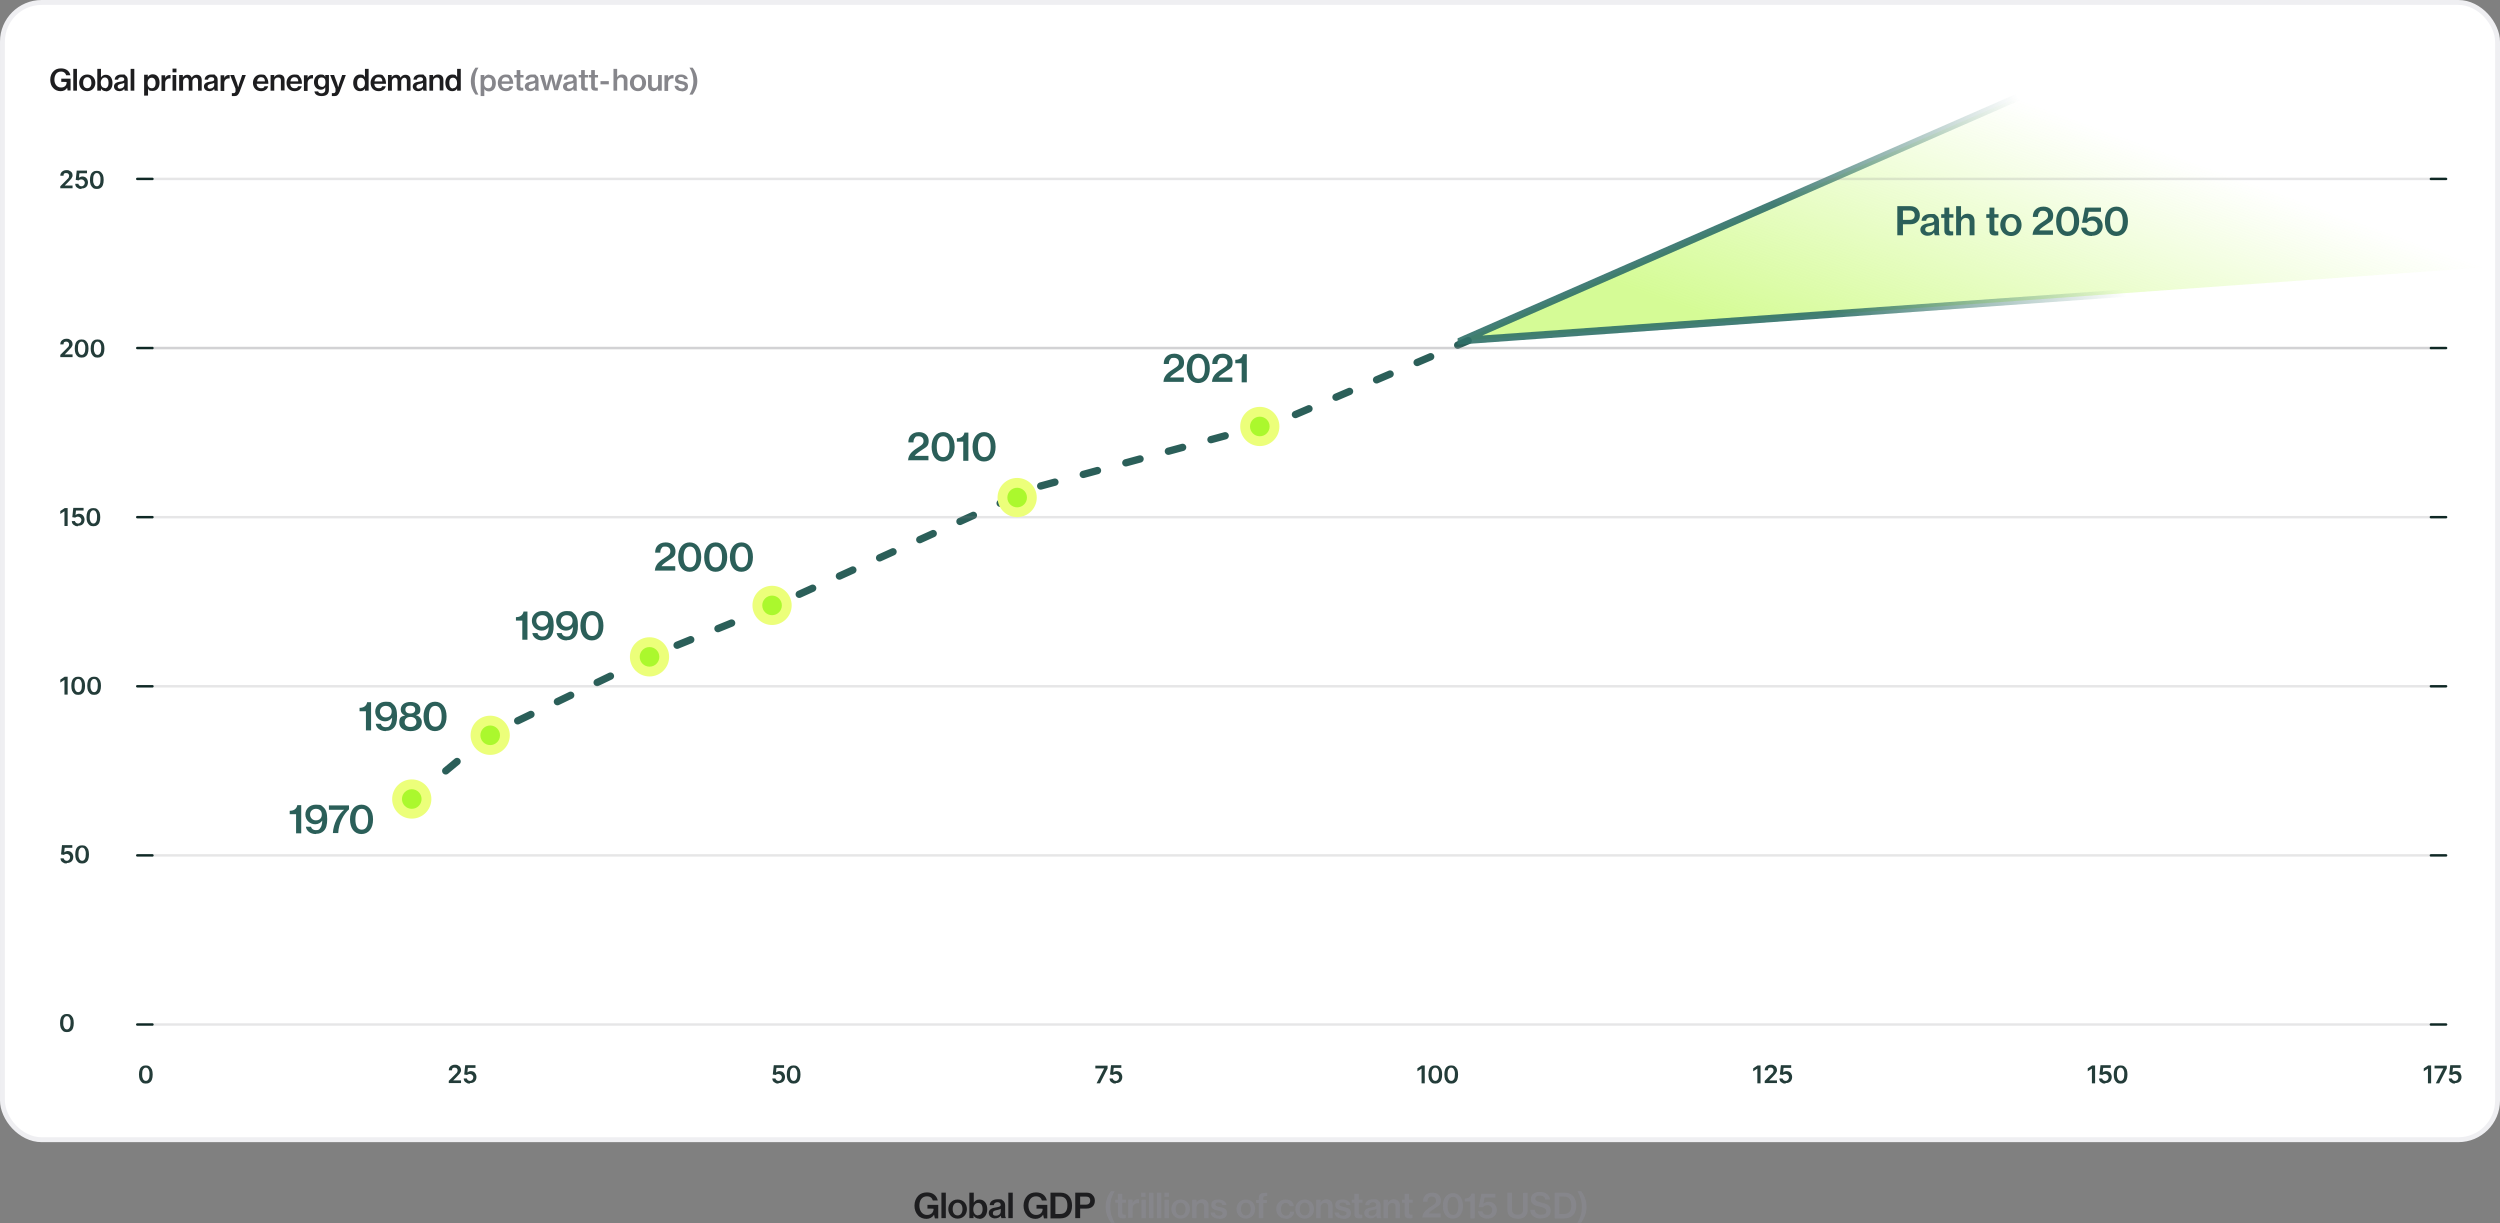 <?xml version="1.0" encoding="UTF-8"?> <svg xmlns="http://www.w3.org/2000/svg" xmlns:xlink="http://www.w3.org/1999/xlink" id="Layer_1" data-name="Layer 1" version="1.1" viewBox="0 0 1020 499"><rect x="0" y="0" width="1020" height="499" fill="#808080" stroke="none"/><defs><style> .cls-1 { fill: #abf82d; } .cls-1, .cls-2, .cls-3, .cls-4, .cls-5, .cls-6, .cls-7 { stroke-width: 0px; } .cls-2 { fill: #233c39; } .cls-3 { fill: #2b5f59; } .cls-4 { fill: #86868b; } .cls-8 { fill: #fff; stroke: #efeff2; stroke-width: 2px; } .cls-5 { fill: url(#linear-gradient); fill-opacity: .5; } .cls-9 { stroke: #0f2825; } .cls-9, .cls-10, .cls-11, .cls-12 { fill: none; stroke-linecap: round; } .cls-10 { stroke: #2b5f59; stroke-dasharray: 0 0 6 12; } .cls-10, .cls-12 { stroke-width: 3px; } .cls-6 { fill: #1d1d1f; } .cls-7 { fill: #ecff7a; } .cls-11 { isolation: isolate; opacity: .2; stroke: #86868b; } .cls-12 { stroke: url(#linear-gradient-2); stroke-opacity: .9; } </style><linearGradient id="linear-gradient" x1="791.3" y1="336.8" x2="834.3" y2="455.8" gradientTransform="translate(0 500) scale(1 -1)" gradientUnits="userSpaceOnUse"><stop offset="0" stop-color="#abf82d"></stop><stop offset="1" stop-color="#abf82d" stop-opacity="0"></stop></linearGradient><linearGradient id="linear-gradient-2" x1="759.7" y1="351" x2="854.7" y2="403" gradientTransform="translate(0 500) scale(1 -1)" gradientUnits="userSpaceOnUse"><stop offset="0" stop-color="#2f7068"></stop><stop offset="1" stop-color="#2f7068" stop-opacity="0"></stop></linearGradient></defs><rect class="cls-8" x="1" y="1" width="1018" height="464" rx="16" ry="16"></rect><path class="cls-6" d="M27.6,37l-.2-1.2h0c-.6,1-1.5,1.4-2.7,1.4s-2.3-.5-3-1.3c-.8-.8-1.2-2-1.2-3.4s.5-2.7,1.4-3.5c.7-.7,1.7-1.1,3-1.1,2.2,0,3.5,1.2,3.8,2.8h-1.7c-.2-.8-.9-1.5-2.1-1.5-1.8,0-2.7,1.4-2.7,3.3s1.1,3.2,2.7,3.2,2.3-1,2.3-2.2h0c0-.1-2.2-.1-2.2-.1v-1.3h3.8v4.8h-1.1ZM29.9,37v-8.9h1.5v8.9h-1.5ZM35.6,37.2c-2,0-3.3-1.5-3.3-3.4s1.3-3.4,3.3-3.4,3.3,1.5,3.3,3.4-1.3,3.4-3.3,3.4ZM35.6,36c1.1,0,1.7-.9,1.7-2.2s-.6-2.3-1.7-2.3-1.7,1-1.7,2.3.6,2.2,1.7,2.2ZM43.2,37.2c-.9,0-1.6-.4-2-1.1h0v.9h-1.5v-8.9h1.5v2.1c0,.5,0,1,0,1.4h0c.4-.7,1.1-1.1,2-1.1,1.6,0,2.7,1.3,2.7,3.4s-1.1,3.4-2.8,3.4ZM42.8,36c1,0,1.5-.9,1.5-2.2s-.5-2.2-1.5-2.2-1.7,1-1.7,2.2.6,2.1,1.7,2.1ZM52.4,37h-1.5c-.1-.1-.2-.4-.2-.8h0c-.4.6-1,1-2,1s-2.2-.6-2.2-1.9,1.1-1.8,2.6-2c1.1-.1,1.6-.3,1.6-.9s-.4-.9-1.2-.9-1.3.4-1.3,1h-1.4c0-1.1.9-2.1,2.7-2.1s1.3,0,1.7.4c.6.4.9,1,.9,1.8v3.4c0,.5,0,.8.2.9h0ZM49.1,36.1c1,0,1.6-.7,1.6-1.4v-.9c-.3.2-.8.3-1.2.4-.9.2-1.5.4-1.5,1.1s.5.9,1.1.9ZM53.3,37v-8.9h1.5v8.9h-1.5ZM58.8,39.1v-8.6h1.5v.9h0c.5-.7,1.1-1.1,2-1.1,1.7,0,2.8,1.3,2.8,3.4s-1.1,3.4-2.8,3.4-1.5-.4-1.9-1h0c0,.2,0,.6,0,1.2v1.7h-1.5ZM62,36c1,0,1.5-.9,1.5-2.1s-.5-2.2-1.6-2.2-1.7,1-1.7,2.2.5,2.1,1.7,2.1ZM67.4,30.6v1.2h0c.4-.8,1-1.2,1.8-1.2s.3,0,.4,0v1.4h0c-.1,0-.3,0-.4,0-1,0-1.8.7-1.8,1.9v3.2h-1.5v-6.4h1.5ZM70.4,29.5v-1.5h1.6v1.5h-1.6ZM70.4,37v-6.4h1.5v6.4h-1.5ZM73.1,37v-6.4h1.5v1h0c.4-.7,1-1.1,1.9-1.1s1.4.4,1.7,1.2h0c.5-.8,1.2-1.2,2-1.2,1.3,0,2.1.8,2.1,2.2v4.3h-1.5v-4.1c0-.7-.4-1.2-1-1.2s-1.3.6-1.3,1.5v3.8h-1.5v-4.1c0-.7-.4-1.2-1-1.2s-1.3.6-1.3,1.5v3.8h-1.5ZM89.1,37h-1.5c-.1-.1-.2-.4-.2-.8h0c-.4.6-1,1-2,1s-2.2-.6-2.2-1.9,1.1-1.8,2.6-2c1.1-.1,1.6-.3,1.6-.9s-.4-.9-1.2-.9-1.3.4-1.3,1h-1.4c0-1.1.9-2.1,2.7-2.1s1.3,0,1.7.4c.6.4.9,1,.9,1.8v3.4c0,.5,0,.8.2.9h0ZM85.8,36.1c1,0,1.6-.7,1.6-1.4v-.9c-.3.2-.8.3-1.2.4-.9.2-1.5.4-1.5,1.1s.5.9,1.1.9ZM91.5,30.6v1.2h0c.4-.8,1-1.2,1.8-1.2s.3,0,.4,0v1.4h0c-.1,0-.3,0-.4,0-1,0-1.8.7-1.8,1.9v3.2h-1.5v-6.4h1.5ZM95.7,39.2c-.2,0-1,0-1.1,0v-1.2h0c0,0,.5,0,.6,0,.5,0,.8-.2.9-.7,0-.1,0-.7,0-1.1l-2.2-5.6h1.6l1.1,3c.1.4.3.9.4,1.3,0,.2.1.5.2.7h0c0-.2.1-.5.2-.7.1-.4.2-.9.4-1.3l1-3h1.5l-2.5,6.8c-.6,1.4-1.1,1.8-2.1,1.8ZM106.5,37.2c-2.1,0-3.3-1.5-3.3-3.4s1.3-3.4,3.2-3.4,1.7.3,2.2.9c.6.7.9,1.7.9,2.9h-4.8c.1,1.1.7,1.8,1.8,1.8s1.2-.3,1.4-.8h1.5c-.3,1.2-1.3,2-2.9,2ZM106.5,31.5c-1,0-1.5.7-1.6,1.7h3.2c0-1.1-.6-1.7-1.5-1.7ZM111.9,30.6v.9h0c.4-.7,1.1-1.1,2-1.1,1.4,0,2.2.8,2.2,2.2v4.3h-1.5v-4.1c0-.8-.4-1.2-1.2-1.2s-1.5.6-1.5,1.6v3.8h-1.5v-6.4h1.5ZM120.2,37.2c-2.1,0-3.3-1.5-3.3-3.4s1.3-3.4,3.2-3.4,1.7.3,2.2.9c.6.7.9,1.7.9,2.9h-4.8c.1,1.1.7,1.8,1.8,1.8s1.2-.3,1.4-.8h1.5c-.3,1.2-1.3,2-2.9,2ZM120.1,31.5c-1,0-1.5.7-1.6,1.7h3.2c0-1.1-.6-1.7-1.5-1.7ZM125.5,30.6v1.2h0c.4-.8,1-1.2,1.8-1.2s.3,0,.4,0v1.4h0c-.1,0-.3,0-.4,0-1,0-1.8.7-1.8,1.9v3.2h-1.5v-6.4h1.5ZM131.2,39.2c-1.7,0-2.8-.7-2.9-1.9h1.5c.1.5.6.8,1.4.8s1.5-.5,1.5-1.4v-.2c0-.3,0-.7,0-.9h0c-.4.6-.9,1-1.8,1-1.6,0-2.8-1.2-2.8-3.1s1.2-3.1,2.7-3.1,1.5.3,1.9,1h0v-.8h1.5v6c0,.9-.3,1.6-.8,2-.5.4-1.3.6-2.2.6ZM131.2,35.5c1.2,0,1.6-.8,1.6-2s-.5-1.9-1.6-1.9-1.5.7-1.5,1.9.6,1.9,1.6,1.9ZM136.5,39.2c-.2,0-1,0-1.1,0v-1.2h0c0,0,.5,0,.6,0,.5,0,.8-.2.9-.7,0-.1,0-.7,0-1.1l-2.2-5.6h1.6l1.1,3c.1.4.3.9.4,1.3,0,.2.1.5.2.7h0c0-.2.1-.5.2-.7.1-.4.2-.9.4-1.3l1-3h1.5l-2.5,6.8c-.6,1.4-1.1,1.8-2.1,1.8ZM146.9,37.2c-1.7,0-2.8-1.3-2.8-3.4s1.2-3.4,2.8-3.4,1.5.4,2,1.1h0c0-.3,0-.9,0-1.3v-2.1h1.5v8.9h-1.5v-.9h0c-.4.8-1.1,1.1-2,1.1ZM147.2,36c1.1,0,1.7-.9,1.7-2.1s-.6-2.2-1.7-2.2-1.5.9-1.5,2.2.5,2.2,1.5,2.2ZM154.5,37.2c-2.1,0-3.3-1.5-3.3-3.4s1.3-3.4,3.2-3.4,1.7.3,2.2.9c.6.7.9,1.7.9,2.9h-4.8c.1,1.1.7,1.8,1.8,1.8s1.2-.3,1.4-.8h1.5c-.3,1.2-1.3,2-2.9,2ZM154.4,31.5c-1,0-1.5.7-1.6,1.7h3.2c0-1.1-.6-1.7-1.5-1.7ZM158.3,37v-6.4h1.5v1h0c.4-.7,1-1.1,1.9-1.1s1.4.4,1.7,1.2h0c.5-.8,1.2-1.2,2-1.2,1.3,0,2.1.8,2.1,2.2v4.3h-1.5v-4.1c0-.7-.4-1.2-1-1.2s-1.3.6-1.3,1.5v3.8h-1.5v-4.1c0-.7-.4-1.2-1-1.2s-1.3.6-1.3,1.5v3.8h-1.5ZM174.3,37h-1.5c-.1-.1-.2-.4-.2-.8h0c-.4.6-1,1-2,1s-2.2-.6-2.2-1.9,1.1-1.8,2.6-2c1.1-.1,1.6-.3,1.6-.9s-.4-.9-1.2-.9-1.3.4-1.3,1h-1.4c0-1.1.9-2.1,2.7-2.1s1.3,0,1.7.4c.6.4.9,1,.9,1.8v3.4c0,.5,0,.8.2.9h0ZM171,36.1c1,0,1.6-.7,1.6-1.4v-.9c-.3.2-.8.3-1.2.4-.9.2-1.5.4-1.5,1.1s.5.9,1.1.9ZM176.7,30.6v.9h0c.4-.7,1.1-1.1,2-1.1,1.4,0,2.2.8,2.2,2.2v4.3h-1.5v-4.1c0-.8-.4-1.2-1.2-1.2s-1.5.6-1.5,1.6v3.8h-1.5v-6.4h1.5ZM184.5,37.2c-1.7,0-2.8-1.3-2.8-3.4s1.2-3.4,2.8-3.4,1.5.4,2,1.1h0c0-.3,0-.9,0-1.3v-2.1h1.5v8.9h-1.5v-.9h0c-.4.8-1.1,1.1-2,1.1ZM184.8,36c1.1,0,1.7-.9,1.7-2.1s-.6-2.2-1.7-2.2-1.5.9-1.5,2.2.5,2.2,1.5,2.2Z"></path><path class="cls-4" d="M194,38.6c-1.1-1.4-1.9-3.2-1.9-5.5s.9-4.2,1.9-5.5h1.2c-.9,1.4-1.5,3.2-1.5,5.5s.6,4,1.5,5.5h-1.2ZM206.4,37.2c-2.1,0-3.3-1.5-3.3-3.4s1.3-3.4,3.2-3.4,1.7.3,2.2.9c.6.7.9,1.7.9,2.9h-4.8c.1,1.1.7,1.8,1.8,1.8s1.2-.3,1.4-.8h1.5c-.3,1.2-1.3,2-2.9,2ZM206.3,31.5c-1,0-1.5.7-1.6,1.7h3.2c0-1.1-.6-1.7-1.5-1.7ZM209.8,31.6v-1h1v-2h1.5v2h1.3v1h-1.3v3.6c0,.5.3.6.7.6s.4,0,.5,0h0v1.2c-.3,0-.6,0-1,0-1,0-1.7-.4-1.7-1.5v-3.9h-1ZM220,37h-1.5c-.1-.1-.2-.4-.2-.8h0c-.4.6-1,1-2,1s-2.2-.6-2.2-1.9,1.1-1.8,2.6-2c1.1-.1,1.6-.3,1.6-.9s-.4-.9-1.2-.9-1.3.4-1.3,1h-1.4c0-1.1.9-2.1,2.7-2.1s1.3,0,1.7.4c.6.4.9,1,.9,1.8v3.4c0,.5,0,.8.2.9h0ZM216.8,36.1c1,0,1.6-.7,1.6-1.4v-.9c-.3.2-.8.3-1.2.4-.9.2-1.5.4-1.5,1.1s.5.9,1.1.9ZM222.3,37l-2-6.4h1.6l.8,3c0,.4.2.9.3,1.2,0,.2,0,.5.1.7h0c0-.2,0-.4.1-.7,0-.4.2-.9.3-1.3l.8-3h1.3l.8,3c0,.4.2.9.3,1.2,0,.2,0,.5.1.7h0c0-.2,0-.5.1-.7,0-.4.2-.9.3-1.3l.9-3h1.5l-2,6.4h-1.5l-.8-3c0-.3-.2-.8-.3-1.2,0-.2,0-.5-.1-.7h0c0,.2,0,.5-.1.7,0,.4-.2.9-.3,1.2l-.8,3h-1.5ZM235.6,37h-1.5c-.1-.1-.2-.4-.2-.8h0c-.4.6-1,1-2,1s-2.2-.6-2.2-1.9,1.1-1.8,2.6-2c1.1-.1,1.6-.3,1.6-.9s-.4-.9-1.2-.9-1.3.4-1.3,1h-1.4c0-1.1.9-2.1,2.7-2.1s1.3,0,1.7.4c.6.4.9,1,.9,1.8v3.4c0,.5,0,.8.2.9h0ZM232.4,36.1c1,0,1.6-.7,1.6-1.4v-.9c-.3.2-.8.3-1.2.4-.9.2-1.5.4-1.5,1.1s.5.9,1.1.9ZM236.1,31.6v-1h1v-2h1.5v2h1.3v1h-1.3v3.6c0,.5.3.6.7.6s.4,0,.5,0h0v1.2c-.3,0-.6,0-1,0-1,0-1.7-.4-1.7-1.5v-3.9h-1ZM240.2,31.6v-1h1v-2h1.5v2h1.3v1h-1.3v3.6c0,.5.3.6.7.6s.4,0,.5,0h0v1.2c-.3,0-.6,0-1,0-1,0-1.7-.4-1.7-1.5v-3.9h-1ZM245,34.4v-1.3h3.4v1.3h-3.4ZM260.3,37.2c-2,0-3.3-1.5-3.3-3.4s1.3-3.4,3.3-3.4,3.3,1.5,3.3,3.4-1.3,3.4-3.3,3.4ZM260.3,36c1.1,0,1.7-.9,1.7-2.2s-.6-2.3-1.7-2.3-1.7,1-1.7,2.3.6,2.2,1.7,2.2ZM270,37h-1.5v-.9h0c-.5.7-1,1.1-1.9,1.1-1.4,0-2.2-.9-2.2-2.3v-4.3h1.5v4.1c0,.8.4,1.2,1.2,1.2s1.4-.6,1.4-1.5v-3.8h1.5v6.4ZM272.6,30.6v1.2h0c.4-.8,1-1.2,1.8-1.2s.3,0,.4,0v1.4h0c-.1,0-.3,0-.4,0-1,0-1.8.7-1.8,1.9v3.2h-1.5v-6.4h1.5ZM278.2,37.2c-1.8,0-2.9-.9-3-2.2h1.5c.1.8.7,1.1,1.5,1.1s1.2-.4,1.2-.9-.7-.8-1.7-.9c-1.2-.2-2.3-.5-2.3-2s1-1.9,2.5-1.9,2.6.8,2.7,1.9h-1.5c-.1-.6-.5-.9-1.3-.9s-1.1.3-1.1.8.7.7,1.6.9c1.2.2,2.4.5,2.4,2.1s-1.2,2.1-2.7,2.1ZM281.3,38.6c.9-1.6,1.6-3.3,1.6-5.5s-.6-4-1.6-5.5h1.3c1,1.3,1.9,3.2,1.9,5.5s-.9,4.1-1.9,5.5h-1.3ZM251.8,30.5c0,.2,0,.7,0,1h0c.4-.7,1.1-1.1,2-1.1,1.4,0,2.2.8,2.2,2.2v4.3h-1.5v-4.1c0-.8-.4-1.2-1.2-1.2s-1.5.6-1.5,1.6v3.8h-1.5v-8.9h1.5v2.4Z"></path><path class="cls-5" d="M596.2,139l418.5-30-178.5-75-240,105Z"></path><path class="cls-3" d="M774.1,96v-11.9h5.2c1.3,0,2.4.4,3,1.1.6.7,1,1.5,1,2.6,0,2.2-1.4,3.7-3.9,3.7h-3v4.5h-2.2ZM776.4,86v3.7h2.7c1.4,0,2.1-.7,2.1-1.9s-.7-1.9-2-1.9h-2.7ZM791.4,96h-2c-.1-.2-.2-.5-.3-1.1h0c-.6.8-1.3,1.3-2.7,1.3s-2.9-.9-2.9-2.5,1.5-2.4,3.5-2.6c1.4-.2,2.1-.4,2.1-1.2s-.5-1.2-1.5-1.2-1.7.5-1.7,1.4h-1.9c0-1.5,1.2-2.8,3.6-2.8s1.7.1,2.3.5c.8.5,1.2,1.3,1.2,2.4v4.5c0,.7.1,1.1.3,1.2h0ZM787,94.8c1.4,0,2.2-1,2.2-1.9v-1.3c-.4.3-1,.4-1.7.6-1.3.2-2,.5-2,1.4s.7,1.2,1.5,1.2ZM792,88.8v-1.4h1.3v-2.7h2v2.7h1.7v1.4h-1.7v4.8c0,.6.3.8.9.8s.5,0,.7,0h0v1.6c-.3,0-.8.1-1.3.1-1.4,0-2.3-.5-2.3-2v-5.2h-1.3ZM800.1,87.3c0,.2,0,.9,0,1.4h0c.6-.9,1.4-1.5,2.6-1.5,1.9,0,2.9,1.1,2.9,3v5.8h-2v-5.5c0-1-.6-1.6-1.6-1.6s-1.9.9-1.9,2.1v5h-2v-11.9h2v3.2ZM810.4,88.8v-1.4h1.3v-2.7h2v2.7h1.7v1.4h-1.7v4.8c0,.6.3.8.9.8s.5,0,.7,0h0v1.6c-.3,0-.8.1-1.3.1-1.4,0-2.3-.5-2.3-2v-5.2h-1.3ZM820.5,96.3c-2.6,0-4.4-2-4.4-4.5s1.7-4.5,4.4-4.5,4.3,2,4.3,4.5-1.7,4.5-4.3,4.5ZM820.5,94.7c1.5,0,2.3-1.3,2.3-3s-.8-3-2.3-3-2.3,1.3-2.3,3,.8,3,2.3,3ZM829.3,96c0-1.4.5-2.3,1.2-3.2,1-1.1,2.3-1.9,3.4-2.6,1.1-.7,1.7-1.2,1.7-2.3s-.7-1.9-2-1.9-1.2.2-1.5.6c-.4.4-.6,1-.6,1.9h-2.1c0-1.2.3-2.1.9-2.8.7-.8,1.8-1.4,3.4-1.4,2.5,0,4,1.5,4,3.6s-1,2.5-2.2,3.3c-1.2.9-2.8,1.7-3.5,2.8h0c0,0,5.6,0,5.6,0v1.8h-8.4ZM843.6,96.3c-2.9,0-4.7-2.3-4.7-6s1.9-6,4.7-6,4.7,2.3,4.7,6-1.8,6-4.8,6ZM843.6,94.5c1.8,0,2.6-1.6,2.6-4.2s-.8-4.3-2.6-4.3-2.6,1.7-2.6,4.3.8,4.2,2.6,4.2ZM853.5,96.3c-2.5,0-4.2-1.4-4.4-3.4h2.1c.2,1,.9,1.7,2.3,1.7s2.3-.9,2.3-2.3-1-2.3-2.2-2.3-1.7.4-2.1.9h-2l1.2-6.2h6.5v1.7h-5l-.6,2.9h0c.6-.6,1.3-1,2.5-1,2,0,3.8,1.5,3.8,3.9s-1.8,4-4.4,4ZM863.5,96.3c-2.9,0-4.7-2.3-4.7-6s1.9-6,4.7-6,4.7,2.3,4.7,6-1.8,6-4.8,6ZM863.5,94.5c1.8,0,2.6-1.6,2.6-4.2s-.8-4.3-2.6-4.3-2.6,1.7-2.6,4.3.8,4.2,2.6,4.2Z"></path><path class="cls-10" d="M168,326l32-26.5,69.5-33.5,45.5-18.5,107-48.5,101-27.5,76-32.5"></path><path class="cls-12" d="M596.2,139l418.5-30-178.5-75-240,105Z"></path><path class="cls-2" d="M24.6,77v-1l2.5-2.5c.2-.2.4-.5.6-.6.2-.2.3-.4.4-.6,0-.2.1-.4.1-.6s0-.4-.2-.6c-.1-.2-.2-.3-.4-.4-.2,0-.4-.1-.6-.1s-.4,0-.6.1c-.2,0-.3.2-.4.4,0,.2-.1.4-.1.6h-1.3c0-.5.1-.9.3-1.2.2-.3.5-.6.9-.8.4-.2.8-.3,1.3-.3s.9,0,1.3.3c.4.2.7.4.9.7.2.3.3.7.3,1.1s0,.5-.2.8c-.1.3-.3.6-.6.9-.3.3-.6.7-1.1,1.2l-1.3,1.3h0s3.2,0,3.2,0v1.1h-5ZM33.2,77.1c-.5,0-.9,0-1.3-.3-.4-.2-.7-.4-.9-.7-.2-.3-.3-.7-.3-1.1h1.3c0,.3.2.5.4.7.2.2.5.3.8.3s.5,0,.7-.2c.2-.1.4-.3.5-.5.1-.2.2-.5.2-.7,0-.3,0-.5-.2-.7-.1-.2-.3-.4-.5-.5-.2-.1-.4-.2-.7-.2-.2,0-.4,0-.6.1-.2,0-.4.2-.5.3l-1.2-.2.4-3.8h4.2v1.1h-3.1l-.2,1.9h0c.1-.2.3-.3.6-.4.2-.1.5-.2.8-.2.4,0,.8.1,1.2.3.3.2.6.5.8.9.2.4.3.8.3,1.2s-.1.9-.3,1.3c-.2.4-.5.7-.9.9-.4.2-.8.3-1.4.3ZM39.5,77.1c-.6,0-1.1-.1-1.5-.4-.4-.3-.7-.7-1-1.3-.2-.6-.3-1.2-.3-2,0-.8.1-1.5.3-2,.2-.6.5-1,1-1.3.4-.3.9-.4,1.5-.4s1.1.1,1.5.4c.4.3.7.7,1,1.3.2.6.3,1.2.3,2s-.1,1.5-.3,2c-.2.6-.5,1-1,1.3-.4.3-.9.4-1.5.4ZM39.5,76c.5,0,.8-.2,1.1-.7.3-.4.4-1.1.4-2s0-1.1-.2-1.5c-.1-.4-.3-.7-.5-.9-.2-.2-.5-.3-.8-.3-.5,0-.8.2-1.1.7-.3.4-.4,1.1-.4,2,0,.6,0,1.1.2,1.5.1.4.3.7.5.9.2.2.5.3.8.3Z"></path><path class="cls-2" d="M24.6,145.8v-1l2.5-2.5c.2-.2.4-.5.6-.6.2-.2.3-.4.4-.6,0-.2.1-.4.1-.6s0-.4-.2-.6c-.1-.2-.2-.3-.4-.4s-.4-.1-.6-.1-.4,0-.6.1c-.2,0-.3.2-.4.4,0,.2-.1.4-.1.6h-1.3c0-.5.1-.9.3-1.2.2-.3.5-.6.9-.8.4-.2.8-.3,1.3-.3s.9,0,1.3.3c.4.2.7.4.9.8.2.3.3.7.3,1.1s0,.5-.2.8c-.1.3-.3.6-.6.9-.3.3-.6.7-1.1,1.2l-1.3,1.3h0c0,0,3.2,0,3.2,0v1.1h-5ZM33.3,145.9c-.6,0-1.1-.1-1.5-.4-.4-.3-.7-.7-1-1.3-.2-.6-.3-1.2-.3-2,0-.8.1-1.5.3-2,.2-.6.5-1,1-1.3.4-.3.9-.4,1.5-.4s1.1.1,1.5.4c.4.3.7.7,1,1.3.2.6.3,1.2.3,2s-.1,1.5-.3,2c-.2.6-.5,1-1,1.3-.4.3-.9.4-1.5.4ZM33.3,144.8c.5,0,.8-.2,1.1-.7.3-.5.4-1.1.4-2s0-1.1-.2-1.5c-.1-.4-.3-.7-.5-.9-.2-.2-.5-.3-.8-.3-.5,0-.8.2-1.1.7-.3.4-.4,1.1-.4,2,0,.6,0,1.1.2,1.5.1.4.3.7.5.9.2.2.5.3.8.3ZM39.8,145.9c-.6,0-1.1-.1-1.5-.4-.4-.3-.7-.7-1-1.3-.2-.6-.3-1.2-.3-2,0-.8.1-1.5.3-2,.2-.6.5-1,1-1.3.4-.3.9-.4,1.5-.4s1.1.1,1.5.4c.4.3.7.7,1,1.3.2.6.3,1.2.3,2s-.1,1.5-.3,2c-.2.6-.5,1-1,1.3-.4.3-.9.4-1.5.4ZM39.8,144.8c.5,0,.8-.2,1.1-.7.3-.5.4-1.1.4-2s0-1.1-.2-1.5c-.1-.4-.3-.7-.5-.9-.2-.2-.5-.3-.8-.3-.5,0-.8.2-1.1.7-.3.4-.4,1.1-.4,2,0,.6,0,1.1.2,1.5.1.4.3.7.5.9.2.2.5.3.8.3Z"></path><path class="cls-2" d="M27.6,207.3v7.3h-1.3v-6h0l-1.7,1.1v-1.2l1.8-1.2h1.3ZM31.8,214.7c-.5,0-.9,0-1.3-.3-.4-.2-.7-.4-.9-.7-.2-.3-.3-.7-.3-1.1h1.3c0,.3.2.5.4.7.2.2.5.3.8.3s.5,0,.7-.2c.2-.1.4-.3.5-.5.1-.2.2-.5.2-.7,0-.3,0-.5-.2-.7-.1-.2-.3-.4-.5-.5-.2-.1-.4-.2-.7-.2-.2,0-.4,0-.6.1-.2,0-.4.2-.5.3l-1.2-.2.4-3.8h4.2v1.1h-3.1l-.2,1.9h0c.1-.2.3-.3.6-.4.2-.1.5-.2.8-.2.4,0,.8.1,1.2.3.3.2.6.5.8.9.2.4.3.8.3,1.2s-.1.9-.3,1.3c-.2.4-.5.7-.9.9-.4.2-.8.3-1.4.3ZM38.1,214.7c-.6,0-1.1-.1-1.5-.4-.4-.3-.7-.7-1-1.3-.2-.6-.3-1.2-.3-2,0-.8.1-1.5.3-2,.2-.6.5-1,1-1.3.4-.3.9-.4,1.5-.4s1.1.1,1.5.4c.4.3.7.7,1,1.3.2.6.3,1.2.3,2s-.1,1.5-.3,2c-.2.6-.5,1-1,1.3-.4.3-.9.4-1.5.4ZM38.1,213.6c.5,0,.8-.2,1.1-.7.3-.4.4-1.1.4-2s0-1.1-.2-1.5c-.1-.4-.3-.7-.5-.9-.2-.2-.5-.3-.8-.3-.5,0-.8.2-1.1.7-.3.4-.4,1.1-.4,2,0,.6,0,1.1.2,1.5.1.4.3.7.5.9.2.2.5.3.8.3Z"></path><path class="cls-2" d="M27.6,276.1v7.3h-1.3v-6h0l-1.7,1.1v-1.2l1.8-1.2h1.3ZM31.9,283.5c-.6,0-1.1-.1-1.5-.4-.4-.3-.7-.7-1-1.3-.2-.6-.3-1.2-.3-2,0-.8.1-1.5.3-2,.2-.6.5-1,1-1.3.4-.3.9-.4,1.5-.4s1.1.1,1.5.4c.4.3.7.7,1,1.3.2.6.3,1.2.3,2s-.1,1.5-.3,2c-.2.6-.5,1-1,1.3-.4.3-.9.4-1.5.4ZM31.9,282.4c.5,0,.8-.2,1.1-.7.3-.5.4-1.1.4-2s0-1.1-.2-1.5c-.1-.4-.3-.7-.5-.9-.2-.2-.5-.3-.8-.3-.5,0-.8.2-1.1.7-.3.4-.4,1.1-.4,2,0,.6,0,1.1.2,1.5.1.4.3.7.5.9.2.2.5.3.8.3ZM38.4,283.5c-.6,0-1.1-.1-1.5-.4-.4-.3-.7-.7-1-1.3-.2-.6-.3-1.2-.3-2,0-.8.1-1.5.3-2,.2-.6.5-1,1-1.3.4-.3.9-.4,1.5-.4s1.1.1,1.5.4c.4.3.7.7,1,1.3.2.6.3,1.2.3,2s-.1,1.5-.3,2c-.2.6-.5,1-1,1.3-.4.3-.9.4-1.5.4ZM38.4,282.4c.5,0,.8-.2,1.1-.7.3-.5.4-1.1.4-2s0-1.1-.2-1.5c-.1-.4-.3-.7-.5-.9-.2-.2-.5-.3-.8-.3-.5,0-.8.2-1.1.7-.3.4-.4,1.1-.4,2,0,.6,0,1.1.2,1.5.1.4.3.7.5.9.2.2.5.3.8.3Z"></path><path class="cls-2" d="M27.2,352.3c-.5,0-.9,0-1.3-.3-.4-.2-.7-.4-.9-.7-.2-.3-.3-.7-.3-1.1h1.3c0,.3.2.5.4.7.2.2.5.3.8.3s.5,0,.7-.2c.2-.1.4-.3.5-.5.1-.2.2-.5.2-.7,0-.3,0-.5-.2-.7-.1-.2-.3-.4-.5-.5-.2-.1-.4-.2-.7-.2-.2,0-.4,0-.6.1-.2,0-.4.2-.5.3l-1.2-.2.4-3.8h4.2v1.1h-3.1l-.2,1.9h0c.1-.2.3-.3.6-.4.2-.1.5-.2.8-.2.4,0,.8.1,1.2.3.3.2.6.5.8.9s.3.8.3,1.2-.1.9-.3,1.3c-.2.4-.5.7-.9.9-.4.2-.8.3-1.4.3ZM33.5,352.3c-.6,0-1.1-.1-1.5-.4-.4-.3-.7-.7-1-1.3-.2-.6-.3-1.2-.3-2,0-.8.1-1.5.3-2,.2-.6.5-1,1-1.3.4-.3.9-.4,1.5-.4s1.1.1,1.5.4c.4.3.7.7,1,1.3.2.6.3,1.2.3,2s-.1,1.5-.3,2c-.2.6-.5,1-1,1.3-.4.3-.9.4-1.5.4ZM33.5,351.2c.5,0,.8-.2,1.1-.7.3-.5.4-1.1.4-2s0-1.1-.2-1.5c-.1-.4-.3-.7-.5-.9-.2-.2-.5-.3-.8-.3-.5,0-.8.2-1.1.7-.3.4-.4,1.1-.4,2,0,.6,0,1.1.2,1.5.1.4.3.7.5.9.2.2.5.3.8.3Z"></path><path class="cls-2" d="M27.3,421.1c-.6,0-1.1-.1-1.5-.4-.4-.3-.7-.7-1-1.3-.2-.6-.3-1.2-.3-2,0-.8.1-1.5.3-2,.2-.6.5-1,1-1.3.4-.3.9-.4,1.5-.4s1.1.1,1.5.4c.4.3.7.7,1,1.3.2.6.3,1.2.3,2s-.1,1.5-.3,2c-.2.6-.5,1-1,1.3-.4.3-.9.4-1.5.4ZM27.3,420c.5,0,.8-.2,1.1-.7.3-.4.4-1.1.4-2s0-1.1-.2-1.5c-.1-.4-.3-.7-.5-.9-.2-.2-.5-.3-.8-.3-.5,0-.8.2-1.1.7-.3.4-.4,1.1-.4,2,0,.6,0,1.1.2,1.5.1.4.3.7.5.9.2.2.5.3.8.3Z"></path><path class="cls-11" d="M62.2,73h929.7"></path><path class="cls-9" d="M56,73h6.2"></path><path class="cls-9" d="M991.8,73h6.2"></path><path class="cls-11" d="M62.2,142h929.7"></path><path class="cls-11" d="M62.2,142h929.7"></path><path class="cls-9" d="M56,142h6.2"></path><path class="cls-9" d="M991.8,142h6.2"></path><path class="cls-11" d="M62.2,211h929.7"></path><path class="cls-9" d="M56,211h6.2"></path><path class="cls-9" d="M991.8,211h6.2"></path><path class="cls-11" d="M62.2,280h929.7"></path><path class="cls-9" d="M56,280h6.2"></path><path class="cls-9" d="M991.8,280h6.2"></path><path class="cls-11" d="M62.2,418h929.7"></path><path class="cls-9" d="M56,418h6.2"></path><path class="cls-9" d="M991.8,418h6.2"></path><path class="cls-11" d="M62,349h929.6"></path><path class="cls-9" d="M56,349h6.2"></path><path class="cls-9" d="M991.8,349h6.2"></path><path class="cls-2" d="M59.5,442.1c-.6,0-1.1-.1-1.5-.4-.4-.3-.7-.7-1-1.3-.2-.6-.3-1.2-.3-2,0-.8.1-1.5.3-2,.2-.6.5-1,1-1.3.4-.3.9-.4,1.5-.4s1.1.1,1.5.4c.4.3.7.7,1,1.3.2.6.3,1.2.3,2s-.1,1.5-.3,2c-.2.6-.5,1-1,1.3-.4.3-.9.4-1.5.4ZM59.5,441c.5,0,.8-.2,1.1-.7.3-.4.4-1.1.4-2s0-1.1-.2-1.5c-.1-.4-.3-.7-.5-.9-.2-.2-.5-.3-.8-.3-.5,0-.8.2-1.1.7-.3.4-.4,1.1-.4,2,0,.6,0,1.1.2,1.5.1.4.3.7.5.9.2.2.5.3.8.3Z"></path><path class="cls-2" d="M183.1,442v-1l2.5-2.5c.2-.2.4-.5.6-.6.2-.2.3-.4.4-.6,0-.2.1-.4.1-.6s0-.4-.2-.6c-.1-.2-.2-.3-.4-.4-.2,0-.4-.1-.6-.1s-.4,0-.6.1c-.2,0-.3.2-.4.4,0,.2-.1.4-.1.6h-1.3c0-.5.1-.9.3-1.2.2-.3.5-.6.9-.8.4-.2.8-.3,1.3-.3s.9,0,1.3.3c.4.2.7.4.9.8.2.3.3.7.3,1.1s0,.5-.2.8c-.1.3-.3.6-.6.9-.3.3-.6.7-1.1,1.2l-1.3,1.3h0s3.2,0,3.2,0v1.1h-5ZM191.7,442.1c-.5,0-.9,0-1.3-.3-.4-.2-.7-.4-.9-.7-.2-.3-.3-.7-.3-1.1h1.3c0,.3.2.5.4.7.2.2.5.3.8.3s.5,0,.7-.2c.2-.1.4-.3.5-.5.1-.2.2-.5.2-.7,0-.3,0-.5-.2-.7-.1-.2-.3-.4-.5-.5-.2-.1-.4-.2-.7-.2-.2,0-.4,0-.6.1-.2,0-.4.2-.5.3l-1.2-.2.4-3.8h4.2v1.1h-3.1l-.2,1.9h0c.1-.2.3-.3.6-.4.2-.1.5-.2.8-.2.4,0,.8.1,1.2.3.3.2.6.5.8.9.2.4.3.8.3,1.2s-.1.9-.3,1.3c-.2.4-.5.7-.9.9-.4.2-.8.3-1.4.3Z"></path><path class="cls-2" d="M317.6,442.1c-.5,0-.9,0-1.3-.3-.4-.2-.7-.4-.9-.7-.2-.3-.3-.7-.3-1.1h1.3c0,.3.2.5.4.7.2.2.5.3.8.3s.5,0,.7-.2c.2-.1.4-.3.5-.5.1-.2.2-.5.2-.7,0-.3,0-.5-.2-.7-.1-.2-.3-.4-.5-.5-.2-.1-.4-.2-.7-.2-.2,0-.4,0-.6.1-.2,0-.4.2-.5.3l-1.2-.2.4-3.8h4.2v1.1h-3.1l-.2,1.9h0c.1-.2.3-.3.6-.4.2-.1.5-.2.8-.2.4,0,.8.1,1.2.3.3.2.6.5.8.9.2.4.3.8.3,1.2s-.1.9-.3,1.3c-.2.4-.5.7-.9.9-.4.2-.8.3-1.4.3ZM323.8,442.1c-.6,0-1.1-.1-1.5-.4-.4-.3-.7-.7-1-1.3-.2-.6-.3-1.2-.3-2,0-.8.1-1.5.3-2,.2-.6.5-1,1-1.3.4-.3.9-.4,1.5-.4s1.1.1,1.5.4c.4.3.7.7,1,1.3.2.6.3,1.2.3,2s-.1,1.5-.3,2c-.2.6-.5,1-1,1.3-.4.3-.9.4-1.5.4ZM323.8,441c.5,0,.8-.2,1.1-.7.3-.4.4-1.1.4-2s0-1.1-.2-1.5-.3-.7-.5-.9c-.2-.2-.5-.3-.8-.3-.5,0-.8.2-1.1.7-.3.4-.4,1.1-.4,2,0,.6,0,1.1.2,1.5.1.4.3.7.5.9.2.2.5.3.8.3Z"></path><path class="cls-2" d="M447.4,442l3.1-6.1h0s-3.6,0-3.6,0v-1.1h5v1.1l-3.1,6.1h-1.4ZM455.2,442.1c-.5,0-.9,0-1.3-.3-.4-.2-.7-.4-.9-.7-.2-.3-.3-.7-.3-1.1h1.3c0,.3.2.5.4.7.2.2.5.3.8.3s.5,0,.7-.2c.2-.1.4-.3.5-.5.1-.2.2-.5.2-.7,0-.3,0-.5-.2-.7-.1-.2-.3-.4-.5-.5-.2-.1-.4-.2-.7-.2-.2,0-.4,0-.6.1-.2,0-.4.2-.5.3l-1.2-.2.4-3.8h4.2v1.1h-3.1l-.2,1.9h0c.1-.2.3-.3.6-.4.2-.1.5-.2.8-.2.4,0,.8.1,1.2.3.3.2.6.5.8.9.2.4.3.8.3,1.2s-.1.9-.3,1.3c-.2.4-.5.7-.9.9-.4.2-.8.3-1.4.3Z"></path><path class="cls-2" d="M581.3,434.7v7.3h-1.3v-6h0l-1.7,1.1v-1.2l1.8-1.2h1.3ZM585.6,442.1c-.6,0-1.1-.1-1.5-.4-.4-.3-.7-.7-1-1.3-.2-.6-.3-1.2-.3-2,0-.8.1-1.5.3-2,.2-.6.5-1,1-1.3.4-.3.9-.4,1.5-.4s1.1.1,1.5.4c.4.3.7.7,1,1.3.2.6.3,1.2.3,2s-.1,1.5-.3,2c-.2.6-.5,1-1,1.3-.4.3-.9.4-1.5.4ZM585.6,441c.5,0,.8-.2,1.1-.7.3-.4.4-1.1.4-2s0-1.1-.2-1.5c-.1-.4-.3-.7-.5-.9-.2-.2-.5-.3-.8-.3-.5,0-.8.2-1.1.7-.3.4-.4,1.1-.4,2,0,.6,0,1.1.2,1.5.1.4.3.7.5.9.2.2.5.3.8.3ZM592.1,442.1c-.6,0-1.1-.1-1.5-.4-.4-.3-.7-.7-1-1.3-.2-.6-.3-1.2-.3-2,0-.8.1-1.5.3-2,.2-.6.5-1,1-1.3.4-.3.9-.4,1.5-.4s1.1.1,1.5.4c.4.3.7.7,1,1.3.2.6.3,1.2.3,2s-.1,1.5-.3,2c-.2.6-.5,1-1,1.3-.4.3-.9.4-1.5.4ZM592.1,441c.5,0,.8-.2,1.1-.7.3-.4.4-1.1.4-2s0-1.1-.2-1.5-.3-.7-.5-.9c-.2-.2-.5-.3-.8-.3-.5,0-.8.2-1.1.7-.3.4-.4,1.1-.4,2,0,.6,0,1.1.2,1.5.1.4.3.7.5.9.2.2.5.3.8.3Z"></path><path class="cls-2" d="M718.3,434.7v7.3h-1.3v-6h0l-1.7,1.1v-1.2l1.8-1.2h1.3ZM720,442v-1l2.5-2.5c.2-.2.4-.5.6-.6.2-.2.3-.4.4-.6,0-.2.1-.4.1-.6s0-.4-.2-.6c-.1-.2-.2-.3-.4-.4s-.4-.1-.6-.1-.4,0-.6.1c-.2,0-.3.2-.4.4,0,.2-.1.4-.1.6h-1.3c0-.5.1-.9.3-1.2.2-.3.5-.6.9-.8.4-.2.8-.3,1.3-.3s.9,0,1.3.3c.4.2.7.4.9.8.2.3.3.7.3,1.1s0,.5-.2.8-.3.6-.6.9c-.3.3-.6.7-1.1,1.2l-1.3,1.3h0s3.2,0,3.2,0v1.1h-5ZM728.5,442.1c-.5,0-.9,0-1.3-.3-.4-.2-.7-.4-.9-.7-.2-.3-.3-.7-.3-1.1h1.3c0,.3.2.5.4.7.2.2.5.3.8.3s.5,0,.7-.2c.2-.1.4-.3.5-.5.1-.2.2-.5.2-.7,0-.3,0-.5-.2-.7-.1-.2-.3-.4-.5-.5-.2-.1-.4-.2-.7-.2-.2,0-.4,0-.6.1-.2,0-.4.2-.5.3l-1.2-.2.4-3.8h4.2v1.1h-3.1l-.2,1.9h0c.1-.2.3-.3.6-.4.2-.1.5-.2.8-.2.4,0,.8.1,1.2.3.3.2.6.5.8.9.2.4.3.8.3,1.2s-.1.9-.3,1.3c-.2.4-.5.7-.9.9-.4.2-.8.3-1.4.3Z"></path><path class="cls-2" d="M854.8,434.7v7.3h-1.3v-6h0l-1.7,1.1v-1.2l1.8-1.2h1.3ZM858.9,442.1c-.5,0-.9,0-1.3-.3-.4-.2-.7-.4-.9-.7-.2-.3-.3-.7-.3-1.1h1.3c0,.3.2.5.4.7.2.2.5.3.8.3s.5,0,.7-.2c.2-.1.4-.3.5-.5.1-.2.2-.5.2-.7,0-.3,0-.5-.2-.7-.1-.2-.3-.4-.5-.5-.2-.1-.4-.2-.7-.2-.2,0-.4,0-.6.1-.2,0-.4.2-.5.3l-1.2-.2.4-3.8h4.2v1.1h-3.1l-.2,1.9h0c.1-.2.3-.3.6-.4.2-.1.5-.2.8-.2.4,0,.8.1,1.2.3.3.2.6.5.8.9.2.4.3.8.3,1.2s-.1.9-.3,1.3c-.2.4-.5.7-.9.9-.4.2-.8.3-1.4.3ZM865.2,442.1c-.6,0-1.1-.1-1.5-.4-.4-.3-.7-.7-1-1.3-.2-.6-.3-1.2-.3-2,0-.8.1-1.5.3-2,.2-.6.5-1,1-1.3.4-.3.9-.4,1.5-.4s1.1.1,1.5.4c.4.3.7.7,1,1.3.2.6.3,1.2.3,2s-.1,1.5-.3,2c-.2.6-.5,1-1,1.3-.4.3-.9.4-1.5.4ZM865.2,441c.5,0,.8-.2,1.1-.7.3-.4.4-1.1.4-2s0-1.1-.2-1.5c-.1-.4-.3-.7-.5-.9-.2-.2-.5-.3-.8-.3-.5,0-.8.2-1.1.7-.3.4-.4,1.1-.4,2,0,.6,0,1.1.2,1.5.1.4.3.7.5.9.2.2.5.3.8.3Z"></path><path class="cls-2" d="M991.9,434.7v7.3h-1.3v-6h0l-1.7,1.1v-1.2l1.8-1.2h1.3ZM993.8,442l3.1-6.1h0s-3.6,0-3.6,0v-1.1h5v1.1l-3.1,6.1h-1.4ZM1001.6,442.1c-.5,0-.9,0-1.3-.3-.4-.2-.7-.4-.9-.7-.2-.3-.3-.7-.3-1.1h1.3c0,.3.2.5.4.7.2.2.5.3.8.3s.5,0,.7-.2c.2-.1.4-.3.5-.5.1-.2.2-.5.2-.7,0-.3,0-.5-.2-.7-.1-.2-.3-.4-.5-.5-.2-.1-.4-.2-.7-.2-.2,0-.4,0-.6.1-.2,0-.4.2-.5.3l-1.2-.2.4-3.8h4.2v1.1h-3.1l-.2,1.9h0c.1-.2.3-.3.6-.4.2-.1.5-.2.8-.2.5,0,.8.1,1.2.3.3.2.6.5.8.9.2.4.3.8.3,1.2s-.1.9-.3,1.3c-.2.4-.5.7-.9.9-.4.2-.9.3-1.4.3Z"></path><path class="cls-6" d="M381.4,497l-.3-1.4h0c-.7,1.1-1.8,1.7-3.1,1.7s-2.7-.5-3.5-1.5c-.9-1-1.4-2.3-1.4-3.9s.6-3.1,1.6-4.1c.8-.8,2-1.3,3.5-1.3,2.5,0,4,1.4,4.4,3.3h-2c-.3-1-1-1.7-2.4-1.7-2.1,0-3.1,1.7-3.1,3.8s1.2,3.8,3.1,3.8,2.7-1.2,2.7-2.5h0c0-.1-2.5-.1-2.5-.1v-1.5h4.4v5.5h-1.3ZM384.1,497v-10.4h1.8v10.4h-1.8ZM390.7,497.2c-2.3,0-3.8-1.8-3.8-3.9s1.5-3.9,3.8-3.9,3.8,1.7,3.8,3.9-1.5,3.9-3.8,3.9ZM390.7,495.9c1.3,0,2-1.1,2-2.6s-.7-2.6-2-2.6-2,1.1-2,2.6.7,2.6,2,2.6ZM399.5,497.2c-1,0-1.8-.4-2.3-1.3h0v1.1h-1.7v-10.4h1.8v2.5c0,.6,0,1.2,0,1.6h0c.5-.8,1.2-1.3,2.3-1.3,1.9,0,3.2,1.6,3.2,3.9s-1.2,4-3.2,4ZM399.1,495.8c1.2,0,1.8-1,1.8-2.5s-.6-2.5-1.8-2.5-2,1.1-2,2.6.7,2.5,2,2.5ZM410.3,497h-1.7c-.1-.2-.2-.5-.3-1h0c-.5.7-1.2,1.1-2.4,1.1s-2.5-.8-2.5-2.2,1.3-2.1,3.1-2.3c1.2-.2,1.8-.4,1.8-1s-.4-1.1-1.3-1.1-1.5.5-1.5,1.2h-1.7c0-1.3,1.1-2.4,3.2-2.4s1.5.1,2,.4c.7.4,1.1,1.1,1.1,2.1v3.9c0,.6.1.9.3,1h0ZM406.4,496c1.2,0,1.9-.8,1.9-1.7v-1.1c-.4.2-.9.4-1.5.5-1.1.2-1.7.4-1.7,1.3s.6,1,1.3,1ZM411.4,497v-10.4h1.8v10.4h-1.8ZM425.9,497l-.3-1.4h0c-.7,1.1-1.8,1.7-3.1,1.7s-2.7-.5-3.5-1.5c-.9-1-1.4-2.3-1.4-3.9s.6-3.1,1.6-4.1c.8-.8,2-1.3,3.5-1.3,2.5,0,4,1.4,4.4,3.3h-2c-.3-1-1-1.7-2.4-1.7-2.1,0-3.1,1.7-3.1,3.8s1.2,3.8,3.1,3.8,2.7-1.2,2.7-2.5h0c0-.1-2.5-.1-2.5-.1v-1.5h4.4v5.5h-1.3ZM428.6,497v-10.4h4.1c3,0,4.7,2.1,4.7,5.3s-1.7,5.2-4.8,5.2h-4ZM430.6,495.3h1.9c2.1,0,3-1.3,3-3.5s-.9-3.6-2.9-3.6h-2v7.1ZM438.7,497v-10.4h4.5c1.2,0,2.1.3,2.6,1,.6.6.9,1.3.9,2.3,0,2-1.3,3.2-3.4,3.2h-2.6v3.9h-2ZM440.7,488.2v3.3h2.3c1.2,0,1.8-.6,1.8-1.7s-.6-1.6-1.8-1.6h-2.4Z"></path><path class="cls-4" d="M453.3,498.9c-1.2-1.7-2.2-3.8-2.2-6.5s1-4.9,2.2-6.4h1.5c-1.1,1.7-1.8,3.8-1.8,6.4s.7,4.6,1.8,6.5h-1.5ZM455,490.7v-1.2h1.1v-2.4h1.8v2.4h1.5v1.2h-1.5v4.2c0,.5.3.7.8.7s.4,0,.6,0h0v1.4c-.3,0-.7.1-1.2.1-1.2,0-2-.4-2-1.8v-4.6h-1.1ZM462.1,489.5v1.3h0c.5-1,1.2-1.5,2.1-1.5s.4,0,.5,0v1.6h0c-.2,0-.3,0-.5,0-1.2,0-2.1.8-2.1,2.2v3.8h-1.8v-7.5h1.7ZM465.6,488.3v-1.7h1.8v1.7h-1.8ZM465.7,497v-7.5h1.8v7.5h-1.8ZM468.8,497v-10.4h1.8v10.4h-1.8ZM472,497v-10.4h1.8v10.4h-1.8ZM475.1,488.3v-1.7h1.8v1.7h-1.8ZM475.1,497v-7.5h1.8v7.5h-1.8ZM481.7,497.2c-2.3,0-3.8-1.8-3.8-3.9s1.5-3.9,3.8-3.9,3.8,1.7,3.8,3.9-1.5,3.9-3.8,3.9ZM481.7,495.9c1.3,0,2-1.1,2-2.6s-.7-2.6-2-2.6-2,1.1-2,2.6.7,2.6,2,2.6ZM488.2,489.5v1.1h0c.5-.8,1.3-1.3,2.3-1.3,1.6,0,2.6,1,2.6,2.6v5.1h-1.8v-4.8c0-.9-.5-1.4-1.4-1.4s-1.7.8-1.7,1.8v4.4h-1.8v-7.5h1.7ZM497.4,497.2c-2.1,0-3.4-1-3.5-2.5h1.7c.2.9.8,1.3,1.8,1.3s1.4-.4,1.4-1-.8-.9-1.9-1.1c-1.4-.3-2.7-.6-2.7-2.3s1.2-2.2,3-2.2,3,.9,3.2,2.2h-1.7c-.1-.7-.6-1-1.5-1s-1.3.4-1.3.9.8.8,1.9,1c1.4.3,2.8.6,2.8,2.4s-1.3,2.4-3.2,2.4ZM508.3,497.2c-2.3,0-3.8-1.8-3.8-3.9s1.5-3.9,3.8-3.9,3.8,1.7,3.8,3.9-1.5,3.9-3.8,3.9ZM508.3,495.9c1.3,0,2-1.1,2-2.6s-.7-2.6-2-2.6-2,1.1-2,2.6.7,2.6,2,2.6ZM512.5,490.8v-1.2h1.1v-.8c0-.7.2-1.3.6-1.6.4-.4,1.1-.5,2-.5.3,0,.5,0,.8,0v1.3c-1.2,0-1.6,0-1.6.9v.7h1.5v1.2h-1.5v6.2h-1.8v-6.2h-1.1ZM524.5,497.2c-2.3,0-3.8-1.8-3.8-3.9s1.5-3.9,3.8-3.9,3.1,1.1,3.4,2.7h-1.7c-.2-.8-.7-1.3-1.6-1.3-1.3,0-2,1.1-2,2.6s.7,2.6,2,2.6,1.6-.6,1.7-1.6h1.7c-.1,1.7-1.4,2.9-3.4,2.9ZM532.3,497.2c-2.3,0-3.8-1.8-3.8-3.9s1.5-3.9,3.8-3.9,3.8,1.7,3.8,3.9-1.5,3.9-3.8,3.9ZM532.3,495.9c1.3,0,2-1.1,2-2.6s-.7-2.6-2-2.6-2,1.1-2,2.6.7,2.6,2,2.6ZM538.8,489.5v1.1h0c.5-.8,1.3-1.3,2.3-1.3,1.6,0,2.6,1,2.6,2.6v5.1h-1.8v-4.8c0-.9-.5-1.4-1.4-1.4s-1.7.8-1.7,1.8v4.4h-1.8v-7.5h1.7ZM548,497.2c-2.1,0-3.4-1-3.5-2.5h1.7c.2.9.8,1.3,1.8,1.3s1.4-.4,1.4-1-.8-.9-1.9-1.1c-1.4-.3-2.7-.6-2.7-2.3s1.2-2.2,3-2.2,3,.9,3.2,2.2h-1.7c-.1-.7-.6-1-1.5-1s-1.3.4-1.3.9.8.8,1.9,1c1.4.3,2.8.6,2.8,2.4s-1.3,2.4-3.2,2.4ZM551.5,490.7v-1.2h1.1v-2.4h1.8v2.4h1.5v1.2h-1.5v4.2c0,.5.3.7.8.7s.4,0,.6,0h0v1.4c-.3,0-.7.1-1.2.1-1.2,0-2-.4-2-1.8v-4.6h-1.1ZM563.5,497h-1.7c-.1-.2-.2-.5-.3-1h0c-.5.7-1.2,1.1-2.4,1.1s-2.5-.8-2.5-2.2,1.3-2.1,3.1-2.3c1.2-.2,1.8-.4,1.8-1s-.4-1.1-1.3-1.1-1.5.5-1.5,1.2h-1.7c0-1.3,1.1-2.4,3.2-2.4s1.5.1,2,.4c.7.4,1.1,1.1,1.1,2.1v3.9c0,.6.1.9.3,1h0ZM559.7,496c1.2,0,1.9-.8,1.9-1.7v-1.1c-.3.2-.9.4-1.5.5-1.1.2-1.7.4-1.7,1.3s.6,1,1.3,1ZM566.3,489.5v1.1h0c.5-.8,1.3-1.3,2.3-1.3,1.6,0,2.6,1,2.6,2.6v5.1h-1.8v-4.8c0-.9-.5-1.4-1.4-1.4s-1.7.8-1.7,1.8v4.4h-1.8v-7.5h1.7ZM572,490.7v-1.2h1.1v-2.4h1.8v2.4h1.5v1.2h-1.5v4.2c0,.5.3.7.8.7s.4,0,.6,0h0v1.4c-.3,0-.7.1-1.2.1-1.2,0-2-.4-2-1.8v-4.6h-1.1ZM580.3,497c0-1.2.4-2,1.1-2.8.8-.9,2-1.6,3-2.3.9-.6,1.5-1,1.5-2s-.6-1.7-1.7-1.7-1,.2-1.3.5c-.3.4-.5.9-.5,1.6h-1.8c0-1.1.3-1.8.8-2.5.6-.7,1.6-1.2,3-1.2,2.2,0,3.5,1.3,3.5,3.1s-.8,2.2-1.9,2.9c-1,.8-2.5,1.5-3.1,2.5h0c0,0,4.9,0,4.9,0v1.6h-7.3ZM592.8,497.2c-2.5,0-4.1-2-4.1-5.2s1.7-5.2,4.1-5.2,4.1,2,4.1,5.2-1.6,5.2-4.2,5.2ZM592.8,495.7c1.6,0,2.2-1.4,2.2-3.7s-.7-3.7-2.2-3.7-2.2,1.5-2.2,3.7.7,3.7,2.2,3.7ZM599.9,497v-6.8h-2.3v-1.2c1.4,0,2.5-.6,2.7-2h1.4v10.1h-1.8ZM606.9,497.2c-2.2,0-3.7-1.2-3.9-3h1.8c.2.9.8,1.5,2,1.5s2-.8,2-2-.9-2-1.9-2-1.5.4-1.8.8h-1.8l1.1-5.4h5.7v1.5h-4.4l-.5,2.6h0c.5-.5,1.2-.9,2.2-.9,1.7,0,3.3,1.3,3.3,3.4s-1.6,3.5-3.8,3.5ZM619.2,497.2c-2.6,0-4.2-1.2-4.2-3.7v-6.9h1.9v6.9c0,1.4.8,2.1,2.3,2.1s2.2-.7,2.2-2.1v-6.8h1.9v6.9c0,2.5-1.6,3.7-4.2,3.7ZM628.9,497.2c-2.9,0-4.5-1.4-4.6-3.6h1.9c.1,1.3,1,2,2.6,2s2.1-.5,2.1-1.5-1.1-1.4-2.7-1.8c-1.9-.4-3.6-.9-3.6-3s1.6-3,3.8-3,3.8,1.2,4,3.1h-1.9c-.2-1-.9-1.6-2.2-1.6s-1.9.5-1.9,1.3,1,1.2,2.6,1.6c1.9.4,3.7,1,3.7,3.2s-1.7,3.2-4,3.2ZM634.3,497v-10.4h4.1c3,0,4.7,2.1,4.7,5.3s-1.7,5.2-4.8,5.2h-4ZM636.2,495.3h1.9c2.1,0,3-1.3,3-3.5s-.9-3.6-2.9-3.6h-2v7.1ZM643.6,498.9c1.1-1.8,1.8-3.8,1.8-6.5s-.8-4.7-1.8-6.4h1.5c1.2,1.5,2.2,3.7,2.2,6.4s-1,4.8-2.2,6.5h-1.5Z"></path><circle class="cls-7" cx="168" cy="326" r="8"></circle><circle class="cls-1" cx="168" cy="326" r="4"></circle><circle class="cls-7" cx="200" cy="300" r="8"></circle><circle class="cls-1" cx="200" cy="300" r="4"></circle><circle class="cls-7" cx="265" cy="268" r="8"></circle><circle class="cls-1" cx="265" cy="268" r="4"></circle><circle class="cls-7" cx="315" cy="247" r="8"></circle><circle class="cls-1" cx="315" cy="247" r="4"></circle><circle class="cls-7" cx="415" cy="203" r="8"></circle><circle class="cls-1" cx="415" cy="203" r="4"></circle><circle class="cls-7" cx="514" cy="174" r="8"></circle><circle class="cls-1" cx="514" cy="174" r="4"></circle><path class="cls-3" d="M120.8,340v-7.8h-2.6v-1.4c1.6,0,2.8-.7,3.1-2.3h1.6v11.5h-2.1ZM128.9,340.3c-2.4,0-3.9-1.4-4.1-3h2.1c.1.7.8,1.4,2,1.4s1.4-.3,1.8-.9c.5-.6.7-1.6.8-3h0c-.7.9-1.6,1.5-2.9,1.5-2.2,0-4-1.7-4-4s1.8-4,4.3-4,2.2.4,3,1c1.2,1,1.6,2.6,1.6,4.9s-.4,3.8-1.4,4.8c-.8.8-1.8,1.2-3.1,1.2ZM128.9,334.7c1.5,0,2.4-.9,2.4-2.4s-1-2.3-2.4-2.3-2.4,1-2.4,2.3,1,2.4,2.3,2.4ZM135.8,340c.2-4,2.3-7.8,4.6-9.6h0c-.2,0-.5,0-.8,0-.4,0-1.1,0-1.7,0h-3.7v-1.8h8.2v1.6c-2.2,2-4.2,5.5-4.4,9.7h-2.2ZM147.5,340.3c-2.9,0-4.7-2.3-4.7-6s1.9-6,4.7-6,4.7,2.3,4.7,6-1.8,6-4.8,6ZM147.6,338.5c1.8,0,2.6-1.6,2.6-4.2s-.8-4.3-2.6-4.3-2.6,1.7-2.6,4.3.8,4.2,2.6,4.2Z"></path><path class="cls-3" d="M149.3,298v-7.8h-2.6v-1.4c1.6,0,2.8-.7,3.1-2.3h1.6v11.5h-2.1ZM157.4,298.3c-2.4,0-3.9-1.4-4.1-3h2.1c.1.7.8,1.4,2,1.4s1.4-.3,1.8-.9c.5-.6.7-1.6.8-3h0c-.7.9-1.6,1.5-2.9,1.5-2.2,0-4-1.7-4-4s1.8-4,4.3-4,2.2.4,3,1c1.2,1,1.6,2.6,1.6,4.9s-.4,3.8-1.4,4.8c-.8.8-1.8,1.2-3.1,1.2ZM157.4,292.7c1.5,0,2.4-.9,2.4-2.4s-1-2.3-2.4-2.3-2.4,1-2.4,2.3,1,2.4,2.3,2.4ZM167.5,298.3c-2.5,0-4.6-1.2-4.6-3.5s.9-2.5,2.4-2.9h0c-1.2-.4-1.8-1.3-1.8-2.4,0-1.9,1.6-3.1,4-3.1s4,1.2,4,3-.6,2-1.8,2.4h0c1.5.4,2.4,1.5,2.4,2.9,0,2.4-2,3.6-4.5,3.6ZM167.4,291.1c1.3,0,2-.6,2-1.6s-.7-1.6-2-1.6-2,.6-2,1.6.7,1.6,2,1.6ZM167.5,296.6c1.5,0,2.4-.8,2.4-2s-.9-2.1-2.4-2.1-2.4.8-2.4,2.1.9,2,2.4,2ZM177.5,298.3c-2.9,0-4.7-2.3-4.7-6s1.9-6,4.7-6,4.7,2.3,4.7,6-1.8,6-4.8,6ZM177.6,296.5c1.8,0,2.6-1.6,2.6-4.2s-.8-4.3-2.6-4.3-2.6,1.7-2.6,4.3.8,4.2,2.6,4.2Z"></path><path class="cls-3" d="M213.1,261v-7.8h-2.6v-1.4c1.6,0,2.8-.7,3.1-2.3h1.6v11.5h-2.1ZM221.3,261.3c-2.4,0-3.9-1.4-4.1-3h2.1c.1.7.8,1.4,2,1.4s1.4-.3,1.8-.9c.5-.6.7-1.6.8-3h0c-.7.9-1.6,1.5-2.9,1.5-2.2,0-4-1.7-4-4s1.8-4,4.3-4,2.2.4,3,1c1.2,1,1.6,2.6,1.6,4.9s-.4,3.8-1.4,4.8c-.8.8-1.8,1.2-3.1,1.2ZM221.2,255.7c1.5,0,2.4-.9,2.4-2.4s-1-2.3-2.4-2.3-2.4,1-2.4,2.3,1,2.4,2.3,2.4ZM231.2,261.3c-2.4,0-3.9-1.4-4.1-3h2.1c.1.7.8,1.4,2,1.4s1.4-.3,1.8-.9c.5-.6.7-1.6.8-3h0c-.7.9-1.6,1.5-2.9,1.5-2.2,0-4-1.7-4-4s1.8-4,4.3-4,2.2.4,3,1c1.2,1,1.6,2.6,1.6,4.9s-.4,3.8-1.4,4.8c-.8.8-1.8,1.2-3.1,1.2ZM231.2,255.7c1.5,0,2.4-.9,2.4-2.4s-1-2.3-2.4-2.3-2.4,1-2.4,2.3,1,2.4,2.3,2.4ZM241.5,261.3c-2.9,0-4.7-2.3-4.7-6s1.9-6,4.7-6,4.7,2.3,4.7,6-1.8,6-4.8,6ZM241.6,259.5c1.8,0,2.6-1.6,2.6-4.2s-.8-4.3-2.6-4.3-2.6,1.7-2.6,4.3.8,4.2,2.6,4.2Z"></path><path class="cls-3" d="M267.2,233c0-1.4.5-2.3,1.2-3.2,1-1.1,2.3-1.9,3.4-2.6,1.1-.7,1.7-1.2,1.7-2.3s-.7-1.9-2-1.9-1.2.2-1.5.6c-.4.4-.6,1-.6,1.9h-2.1c0-1.2.3-2.1.9-2.8.7-.8,1.8-1.4,3.4-1.4,2.5,0,4,1.5,4,3.6s-1,2.5-2.2,3.3c-1.2.9-2.8,1.7-3.5,2.8h0c0,0,5.6,0,5.6,0v1.8h-8.4ZM281.4,233.3c-2.9,0-4.7-2.3-4.7-6s1.9-6,4.7-6,4.7,2.3,4.7,6-1.8,6-4.8,6ZM281.5,231.5c1.8,0,2.6-1.6,2.6-4.2s-.8-4.3-2.6-4.3-2.6,1.7-2.6,4.3.8,4.2,2.6,4.2ZM292,233.3c-2.9,0-4.7-2.3-4.7-6s1.9-6,4.7-6,4.7,2.3,4.7,6-1.8,6-4.8,6ZM292,231.5c1.8,0,2.6-1.6,2.6-4.2s-.8-4.3-2.6-4.3-2.6,1.7-2.6,4.3.8,4.2,2.6,4.2ZM302.5,233.3c-2.9,0-4.7-2.3-4.7-6s1.9-6,4.7-6,4.7,2.3,4.7,6-1.8,6-4.8,6ZM302.6,231.5c1.8,0,2.6-1.6,2.6-4.2s-.8-4.3-2.6-4.3-2.6,1.7-2.6,4.3.8,4.2,2.6,4.2Z"></path><path class="cls-3" d="M370.5,188c0-1.4.5-2.3,1.2-3.2,1-1.1,2.3-1.9,3.4-2.6,1.1-.7,1.7-1.2,1.7-2.3s-.7-1.9-2-1.9-1.2.2-1.5.6c-.4.4-.6,1-.6,1.9h-2.1c0-1.2.3-2.1.9-2.8.7-.8,1.8-1.4,3.4-1.4,2.5,0,4,1.5,4,3.6s-1,2.5-2.2,3.3c-1.2.9-2.8,1.7-3.5,2.8h0c0,0,5.6,0,5.6,0v1.8h-8.4ZM384.8,188.3c-2.9,0-4.7-2.3-4.7-6s1.9-6,4.7-6,4.7,2.3,4.7,6-1.8,6-4.8,6ZM384.8,186.5c1.8,0,2.6-1.6,2.6-4.2s-.8-4.3-2.6-4.3-2.6,1.7-2.6,4.3.8,4.2,2.6,4.2ZM393,188v-7.8h-2.6v-1.4c1.6,0,2.8-.7,3.1-2.3h1.6v11.5h-2.1ZM401.5,188.3c-2.9,0-4.7-2.3-4.7-6s1.9-6,4.7-6,4.7,2.3,4.7,6-1.8,6-4.8,6ZM401.6,186.5c1.8,0,2.6-1.6,2.6-4.2s-.8-4.3-2.6-4.3-2.6,1.7-2.6,4.3.8,4.2,2.6,4.2Z"></path><path class="cls-3" d="M474.7,156c0-1.4.5-2.3,1.2-3.2,1-1.1,2.3-1.9,3.4-2.6,1.1-.7,1.7-1.2,1.7-2.3s-.7-1.9-2-1.9-1.2.2-1.5.6c-.4.4-.6,1-.6,1.9h-2.1c0-1.2.3-2.1.9-2.8.7-.8,1.8-1.4,3.4-1.4,2.5,0,4,1.5,4,3.6s-1,2.5-2.2,3.3c-1.2.9-2.8,1.7-3.5,2.8h0c0,0,5.6,0,5.6,0v1.8h-8.4ZM488.9,156.3c-2.9,0-4.7-2.3-4.7-6s1.9-6,4.7-6,4.7,2.3,4.7,6-1.8,6-4.8,6ZM489,154.5c1.8,0,2.6-1.6,2.6-4.2s-.8-4.3-2.6-4.3-2.6,1.7-2.6,4.3.8,4.2,2.6,4.2ZM494.5,156c0-1.4.5-2.3,1.2-3.2,1-1.1,2.3-1.9,3.4-2.6,1.1-.7,1.7-1.2,1.7-2.3s-.7-1.9-2-1.9-1.2.2-1.5.6c-.4.4-.6,1-.6,1.9h-2.1c0-1.2.3-2.1.9-2.8.7-.8,1.8-1.4,3.4-1.4,2.5,0,4,1.5,4,3.6s-1,2.5-2.2,3.3c-1.2.9-2.8,1.7-3.5,2.8h0c0,0,5.6,0,5.6,0v1.8h-8.4ZM506.6,156v-7.8h-2.6v-1.4c1.6,0,2.8-.7,3.1-2.3h1.6v11.5h-2.1Z"></path><path class="cls-4" d="M199.6,30.4c-.9,0-1.5.4-2,1.1h0v-.9h-1.5v8.6h1.5v-1.7c0-.6,0-1,0-1.2h0c.4.7,1.1,1,1.9,1,1.7,0,2.8-1.3,2.8-3.4s-1.1-3.4-2.8-3.4ZM199.2,36c-1.2,0-1.7-.9-1.7-2.1s.5-2.2,1.7-2.2,1.6.9,1.6,2.2-.5,2.1-1.5,2.1Z"></path></svg> 